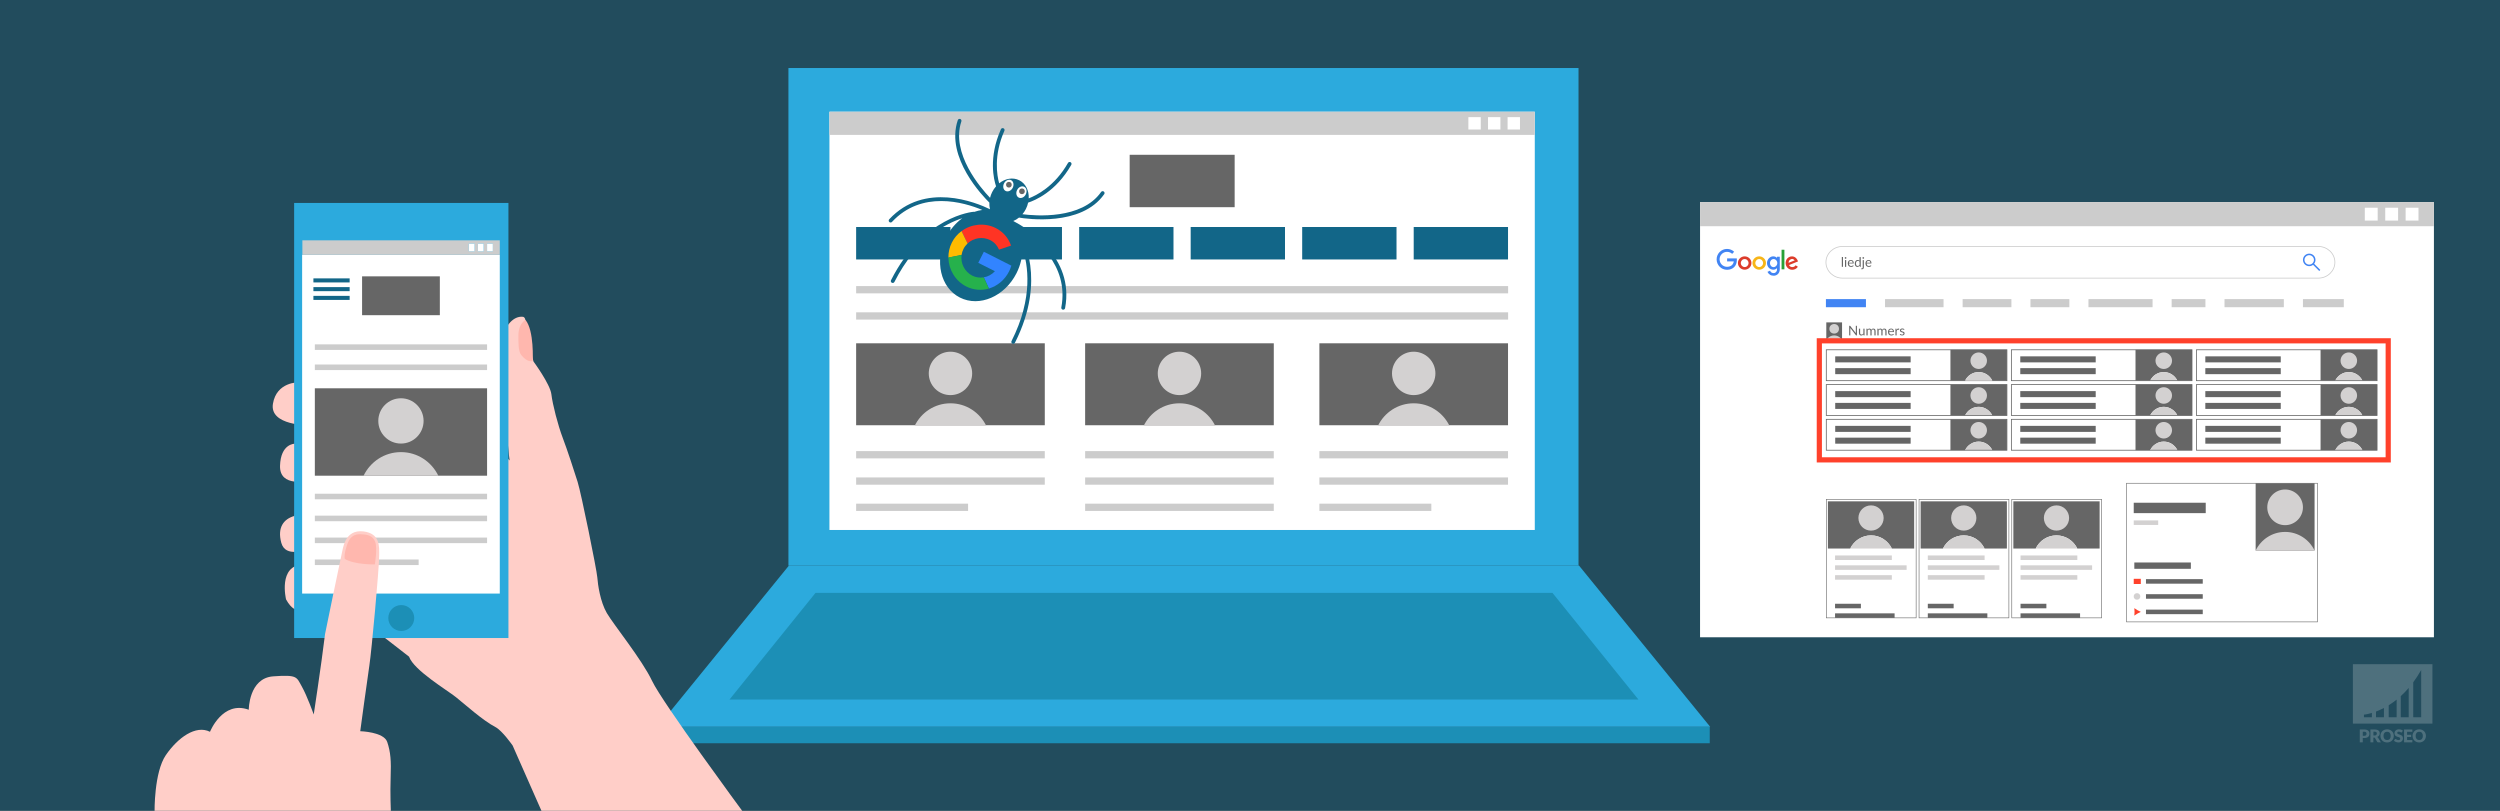 <?xml version="1.0" encoding="UTF-8"?> <!-- Generator: Adobe Illustrator 25.2.1, SVG Export Plug-In . SVG Version: 6.00 Build 0) --> <svg xmlns="http://www.w3.org/2000/svg" xmlns:xlink="http://www.w3.org/1999/xlink" version="1.1" x="0px" y="0px" viewBox="0 0 925 300" style="enable-background:new 0 0 925 300;" xml:space="preserve"><rect x="0" y="0" width="925" height="300" fill="#333333" stroke="none"/> <style type="text/css"> .st0{opacity:0.5;fill:#126688;} .st1{opacity:0.2;fill:#FFFFFF;} .st2{opacity:0.2;} .st3{fill:#FFFFFF;} .st4{fill:#2CAADD;} .st5{fill:#1C8FB6;} .st6{fill:#126688;} .st7{fill:#666666;} .st8{fill:#CCCCCC;} .st9{fill:#D3D1D1;} .st10{fill:#3284FF;} .st11{fill:#FF3424;} .st12{fill:#FFBB00;} .st13{fill:#26B14C;} .st14{fill:#FFCEC8;} .st15{fill:#FFB7AE;} .st16{fill:#4184F3;} .st17{fill-rule:evenodd;clip-rule:evenodd;fill:#4184F3;} .st18{fill-rule:evenodd;clip-rule:evenodd;fill:#DC3C2B;} .st19{fill-rule:evenodd;clip-rule:evenodd;fill:#F7B518;} .st20{fill-rule:evenodd;clip-rule:evenodd;fill:#28A136;} .st21{fill:none;stroke:#666666;stroke-width:0.291;stroke-miterlimit:10;} .st22{fill:none;stroke:#666666;stroke-width:0.219;stroke-miterlimit:10;} .st23{fill:#FF412B;} .st24{fill:none;stroke:#CCCCCC;stroke-width:0.297;stroke-miterlimit:10;} .st25{fill:none;} .st26{fill:none;stroke:#FF412B;stroke-width:1.919;stroke-miterlimit:10;} </style> <g id="bg"> <rect class="st0" width="925" height="300"></rect> </g> <g id="watermerk"> <g> <path class="st1" d="M870.57,245.75v21.98H900v-21.98H870.57z M877.6,265.39h-2.94v-0.97c0,0,1.13-0.09,2.94-0.64V265.39z M882.06,265.39h-2.94v-2.12c0.89-0.34,1.88-0.77,2.94-1.33V265.39z M886.76,265.39h-2.94v-4.45c0.95-0.59,1.94-1.28,2.94-2.08 V265.39z M891.22,265.39h-2.94v-7.83c0.98-0.89,1.97-1.89,2.94-3.03V265.39z M895.84,265.39h-2.94v-12.95 c1.01-1.36,2-2.87,2.94-4.55V265.39z"></path> <g class="st2"> <path class="st3" d="M874.8,269.91c0.34,0,0.62,0.04,0.86,0.12c0.24,0.08,0.44,0.19,0.59,0.33c0.16,0.14,0.27,0.3,0.34,0.49 s0.11,0.39,0.11,0.61c0,0.24-0.04,0.46-0.11,0.65c-0.08,0.2-0.19,0.37-0.35,0.51c-0.16,0.14-0.36,0.25-0.6,0.33 c-0.24,0.08-0.53,0.12-0.85,0.12h-0.57v1.59h-1.1v-4.76H874.8z M874.8,272.24c0.29,0,0.49-0.07,0.62-0.21 c0.13-0.14,0.19-0.33,0.19-0.57c0-0.11-0.02-0.21-0.05-0.3c-0.03-0.09-0.08-0.17-0.15-0.23c-0.07-0.06-0.15-0.11-0.25-0.15 c-0.1-0.03-0.22-0.05-0.36-0.05h-0.57v1.51H874.8z"></path> <path class="st3" d="M880.94,274.67h-1c-0.19,0-0.32-0.07-0.4-0.21l-0.79-1.38c-0.04-0.06-0.08-0.1-0.12-0.13 c-0.05-0.03-0.11-0.04-0.2-0.04h-0.28v1.76h-1.1v-4.76h1.55c0.34,0,0.64,0.04,0.88,0.11c0.24,0.07,0.44,0.17,0.59,0.3 c0.15,0.13,0.27,0.28,0.33,0.45c0.07,0.17,0.1,0.36,0.1,0.56c0,0.15-0.02,0.3-0.06,0.44c-0.04,0.14-0.1,0.26-0.18,0.38 c-0.08,0.12-0.18,0.22-0.3,0.31c-0.12,0.09-0.26,0.17-0.41,0.23c0.07,0.04,0.14,0.08,0.2,0.14c0.06,0.06,0.12,0.12,0.17,0.2 L880.94,274.67z M878.59,272.14c0.15,0,0.28-0.02,0.38-0.06c0.11-0.04,0.19-0.09,0.26-0.16s0.12-0.15,0.15-0.24 c0.03-0.09,0.05-0.19,0.05-0.29c0-0.21-0.07-0.37-0.2-0.49c-0.14-0.12-0.35-0.18-0.63-0.18h-0.44v1.41H878.59z"></path> <path class="st3" d="M885.7,272.28c0,0.34-0.06,0.66-0.18,0.96c-0.12,0.3-0.29,0.55-0.5,0.77c-0.22,0.22-0.48,0.39-0.78,0.51 c-0.3,0.12-0.64,0.19-1.01,0.19c-0.37,0-0.71-0.06-1.01-0.19c-0.3-0.12-0.57-0.3-0.78-0.51c-0.22-0.22-0.38-0.48-0.5-0.77 c-0.12-0.3-0.18-0.62-0.18-0.96s0.06-0.66,0.18-0.96c0.12-0.3,0.29-0.55,0.5-0.77c0.22-0.22,0.48-0.39,0.78-0.51 c0.3-0.12,0.64-0.19,1.01-0.19c0.37,0,0.71,0.06,1.01,0.19c0.3,0.13,0.56,0.3,0.78,0.51c0.22,0.22,0.38,0.47,0.5,0.77 C885.64,271.62,885.7,271.94,885.7,272.28z M884.57,272.28c0-0.24-0.03-0.45-0.09-0.64c-0.06-0.19-0.15-0.35-0.26-0.48 c-0.11-0.13-0.25-0.23-0.42-0.3c-0.17-0.07-0.35-0.1-0.57-0.1c-0.21,0-0.4,0.03-0.57,0.1c-0.17,0.07-0.31,0.17-0.42,0.3 c-0.11,0.13-0.2,0.29-0.26,0.48c-0.06,0.19-0.09,0.4-0.09,0.64c0,0.24,0.03,0.45,0.09,0.64c0.06,0.19,0.15,0.35,0.26,0.48 c0.11,0.13,0.25,0.23,0.42,0.3c0.17,0.07,0.36,0.1,0.57,0.1c0.21,0,0.4-0.03,0.57-0.1c0.17-0.07,0.31-0.17,0.42-0.3 c0.11-0.13,0.2-0.29,0.26-0.48C884.53,272.74,884.57,272.52,884.57,272.28z"></path> <path class="st3" d="M888.75,270.87c-0.03,0.05-0.07,0.09-0.1,0.12c-0.04,0.03-0.08,0.04-0.14,0.04c-0.05,0-0.1-0.02-0.16-0.05 c-0.06-0.03-0.12-0.07-0.2-0.11c-0.07-0.04-0.16-0.07-0.25-0.11c-0.09-0.03-0.2-0.05-0.32-0.05c-0.21,0-0.36,0.04-0.46,0.13 s-0.15,0.21-0.15,0.36c0,0.1,0.03,0.18,0.09,0.24c0.06,0.06,0.14,0.12,0.24,0.16c0.1,0.05,0.21,0.09,0.34,0.13 c0.13,0.04,0.26,0.08,0.39,0.13c0.13,0.05,0.26,0.1,0.39,0.16c0.13,0.06,0.24,0.14,0.34,0.24c0.1,0.1,0.18,0.22,0.24,0.36 c0.06,0.14,0.09,0.31,0.09,0.51c0,0.22-0.04,0.43-0.11,0.62c-0.08,0.19-0.19,0.36-0.33,0.5c-0.14,0.14-0.32,0.25-0.54,0.34 c-0.21,0.08-0.45,0.12-0.72,0.12c-0.15,0-0.3-0.02-0.45-0.05c-0.15-0.03-0.3-0.07-0.45-0.13c-0.14-0.06-0.28-0.12-0.4-0.2 c-0.13-0.08-0.24-0.16-0.33-0.25l0.33-0.52c0.03-0.04,0.06-0.07,0.1-0.09c0.04-0.03,0.09-0.04,0.14-0.04 c0.07,0,0.13,0.02,0.2,0.06c0.07,0.04,0.14,0.09,0.23,0.14c0.08,0.05,0.18,0.1,0.29,0.14c0.11,0.04,0.24,0.06,0.39,0.06 c0.2,0,0.36-0.04,0.47-0.13c0.11-0.09,0.17-0.23,0.17-0.42c0-0.11-0.03-0.2-0.09-0.27c-0.06-0.07-0.14-0.13-0.24-0.17 c-0.1-0.05-0.21-0.09-0.34-0.12c-0.13-0.03-0.26-0.07-0.39-0.12c-0.13-0.04-0.26-0.09-0.39-0.16c-0.13-0.06-0.24-0.14-0.34-0.24 c-0.1-0.1-0.18-0.23-0.24-0.38c-0.06-0.15-0.09-0.34-0.09-0.56c0-0.18,0.04-0.35,0.11-0.52c0.07-0.17,0.18-0.32,0.32-0.45 c0.14-0.13,0.31-0.24,0.51-0.32c0.2-0.08,0.43-0.12,0.7-0.12c0.15,0,0.29,0.01,0.43,0.03c0.14,0.02,0.27,0.06,0.39,0.1 c0.12,0.04,0.24,0.1,0.35,0.16c0.11,0.06,0.2,0.13,0.29,0.21L888.75,270.87z"></path> <path class="st3" d="M890.62,270.76v1.11h1.5v0.82h-1.5v1.13h1.95v0.85h-3.06v-4.76h3.06v0.85H890.62z"></path> <path class="st3" d="M897.59,272.28c0,0.34-0.06,0.66-0.18,0.96c-0.12,0.3-0.29,0.55-0.5,0.77c-0.22,0.22-0.48,0.39-0.78,0.51 c-0.3,0.12-0.64,0.19-1.01,0.19c-0.37,0-0.71-0.06-1.01-0.19c-0.3-0.12-0.57-0.3-0.78-0.51c-0.22-0.22-0.38-0.48-0.5-0.77 c-0.12-0.3-0.18-0.62-0.18-0.96s0.06-0.66,0.18-0.96c0.12-0.3,0.29-0.55,0.5-0.77c0.22-0.22,0.48-0.39,0.78-0.51 c0.3-0.12,0.64-0.19,1.01-0.19c0.37,0,0.71,0.06,1.01,0.19c0.3,0.13,0.56,0.3,0.78,0.51c0.22,0.22,0.38,0.47,0.5,0.77 C897.53,271.62,897.59,271.94,897.59,272.28z M896.46,272.28c0-0.24-0.03-0.45-0.09-0.64c-0.06-0.19-0.15-0.35-0.26-0.48 c-0.11-0.13-0.25-0.23-0.42-0.3c-0.17-0.07-0.35-0.1-0.57-0.1c-0.21,0-0.4,0.03-0.57,0.1c-0.17,0.07-0.31,0.17-0.42,0.3 c-0.11,0.13-0.2,0.29-0.26,0.48c-0.06,0.19-0.09,0.4-0.09,0.64c0,0.24,0.03,0.45,0.09,0.64c0.06,0.19,0.15,0.35,0.26,0.48 c0.11,0.13,0.25,0.23,0.42,0.3c0.17,0.07,0.36,0.1,0.57,0.1c0.21,0,0.4-0.03,0.57-0.1c0.17-0.07,0.31-0.17,0.42-0.3 c0.11-0.13,0.2-0.29,0.26-0.48C896.43,272.74,896.46,272.52,896.46,272.28z"></path> </g> </g> </g> <g id="afbeelding"> <g> <rect x="291.72" y="25.17" class="st4" width="292.33" height="184.11"></rect> <rect x="306.89" y="41.34" class="st3" width="260.98" height="154.75"></rect> <polygon class="st4" points="291.91,209.25 243.36,268.92 632.77,268.92 584.22,209.25 "></polygon> <polygon class="st5" points="301.73,219.37 269.91,258.83 606.22,258.83 574.42,219.37 "></polygon> <rect x="243.17" y="268.92" class="st5" width="389.44" height="6.08"></rect> <g> <rect x="316.77" y="83.99" class="st6" width="34.9" height="12.01"></rect> <rect x="358.03" y="83.99" class="st6" width="34.9" height="12.01"></rect> <rect x="399.29" y="83.99" class="st6" width="34.9" height="12.01"></rect> <rect x="440.55" y="83.99" class="st6" width="34.9" height="12.01"></rect> <rect x="481.81" y="83.99" class="st6" width="34.9" height="12.01"></rect> <rect x="523.07" y="83.99" class="st6" width="34.9" height="12.01"></rect> </g> <rect x="417.98" y="57.27" class="st7" width="38.84" height="19.39"></rect> <rect x="401.5" y="127.02" class="st7" width="69.8" height="30.32"></rect> <rect x="401.5" y="166.91" class="st8" width="69.8" height="2.69"></rect> <rect x="401.5" y="176.65" class="st8" width="69.8" height="2.69"></rect> <rect x="401.5" y="186.36" class="st8" width="69.8" height="2.69"></rect> <rect x="316.77" y="127.02" class="st7" width="69.8" height="30.32"></rect> <rect x="316.77" y="166.91" class="st8" width="69.8" height="2.69"></rect> <rect x="316.77" y="176.65" class="st8" width="69.8" height="2.69"></rect> <rect x="316.77" y="186.36" class="st8" width="41.42" height="2.69"></rect> <rect x="316.77" y="105.85" class="st8" width="241.23" height="2.69"></rect> <rect x="316.77" y="115.56" class="st8" width="241.23" height="2.69"></rect> <rect x="488.17" y="127.02" class="st7" width="69.8" height="30.32"></rect> <rect x="488.17" y="166.91" class="st8" width="69.8" height="2.69"></rect> <rect x="488.17" y="176.65" class="st8" width="69.8" height="2.69"></rect> <rect x="488.17" y="186.36" class="st8" width="41.42" height="2.69"></rect> <rect x="306.89" y="41.34" class="st8" width="260.98" height="8.57"></rect> <rect x="543.3" y="43.34" class="st3" width="4.58" height="4.58"></rect> <rect x="550.57" y="43.34" class="st3" width="4.58" height="4.58"></rect> <g> <path class="st9" d="M351.67,149.22c-5.86,0-10.87,3.43-13.26,8.37h26.52C362.54,152.66,357.53,149.22,351.67,149.22z"></path> <circle class="st9" cx="351.67" cy="138.16" r="8.03"></circle> </g> <g> <path class="st9" d="M436.4,149.22c-5.86,0-10.87,3.43-13.26,8.37h26.52C447.27,152.66,442.26,149.22,436.4,149.22z"></path> <circle class="st9" cx="436.4" cy="138.16" r="8.03"></circle> </g> <g> <path class="st9" d="M523.07,149.22c-5.86,0-10.87,3.43-13.26,8.37h26.52C533.94,152.66,528.93,149.22,523.07,149.22z"></path> <circle class="st9" cx="523.07" cy="138.16" r="8.03"></circle> </g> <g> <path class="st6" d="M394.08,114.02c3.56-18.95-14.15-29.64-19.17-32.25c0.74-0.3,1.46-0.72,2.12-1.26 c2.68,0.45,23.06,3.43,31.53-8.67c0.22-0.32,0.15-0.76-0.17-0.98c-0.32-0.23-0.76-0.15-0.98,0.17 c-7.18,10.27-24.31,8.86-29.11,8.23c0.48-0.57,0.92-1.21,1.27-1.92c0.39-0.77,0.67-1.57,0.84-2.37 c2.37-0.76,10.24-3.92,15.97-13.99c0.19-0.34,0.07-0.77-0.26-0.96c-0.34-0.19-0.77-0.07-0.96,0.26 c-4.98,8.76-11.79,12.08-14.53,13.11c0.13-2.87-1.13-5.5-3.5-6.69c-2.36-1.19-5.21-0.66-7.44,1.13 c-0.8-2.86-2.13-10.28,1.94-19.44c0.16-0.36,0-0.78-0.36-0.93c-0.36-0.16-0.77,0-0.93,0.36c-4.68,10.51-2.62,18.69-1.8,21.11 c-0.55,0.62-1.03,1.32-1.43,2.11c-0.36,0.7-0.61,1.43-0.79,2.15c-3.39-3.55-14.6-16.44-10.61-28.28 c0.12-0.37-0.07-0.77-0.44-0.89c-0.37-0.12-0.77,0.07-0.89,0.44c-4.69,13.9,9.58,28.44,11.68,30.49 c-0.04,0.86,0.04,1.69,0.24,2.47c-5.14-2.51-24.19-10.35-37.29,3.72c-0.27,0.28-0.25,0.73,0.04,1c0.05,0.05,0.1,0.08,0.16,0.11 c0.27,0.14,0.61,0.09,0.83-0.15c11.01-11.83,26.58-7.28,33.42-4.42c-1,0.13-1.99,0.37-2.97,0.71c-0.08-0.03-0.17-0.04-0.26-0.03 c-0.18,0.01-18.53,1.53-30.55,25.31c-0.18,0.35-0.04,0.77,0.31,0.95s0.77,0.04,0.95-0.31c8.12-16.07,19.13-21.65,25.1-23.57 c-2.41,1.76-4.51,4.19-6.02,7.16c-4.35,8.62-2.04,18.56,5.16,22.2c7.2,3.64,16.58-0.4,20.93-9.02c1.52-3.01,2.23-6.19,2.2-9.2 c2.02,5.9,4.14,18.13-4.04,34.31c-0.18,0.35-0.04,0.77,0.31,0.95s0.77,0.04,0.95-0.31c12.01-23.78,2.35-39.45,2.25-39.61 c-0.06-0.09-0.14-0.16-0.22-0.21c-0.31-0.99-0.7-1.93-1.19-2.82c6.35,3.78,19.31,13.62,16.32,29.56 c-0.06,0.32,0.1,0.62,0.37,0.76c0.06,0.03,0.12,0.05,0.19,0.06C393.63,114.65,394,114.4,394.08,114.02z"></path> <g> <ellipse transform="matrix(0.451 -0.893 0.893 0.451 143.396 370.754)" class="st3" cx="373.05" cy="68.82" rx="2.24" ry="1.8"></ellipse> <circle class="st7" cx="373.29" cy="68.35" r="1.05"></circle> </g> <g> <ellipse transform="matrix(0.451 -0.893 0.893 0.451 143.87 376.409)" class="st3" cx="377.88" cy="71.27" rx="2.24" ry="1.8"></ellipse> <circle class="st7" cx="378.12" cy="70.79" r="1.05"></circle> </g> <g> <path class="st10" d="M373.35,100.43c0.35-0.7,0.63-1.41,0.85-2.14l-0.84-0.42l-3.27-1.65l-6.07-3.07l-2.06,4.09l6.16,3.11 c-1.11,1.21-2.57,2-4.11,2.26l1.9,4.14C369,105.83,371.74,103.62,373.35,100.43z"></path> <path class="st11" d="M366.37,88.84c1.55,0.78,2.66,2.05,3.27,3.53l4.45-1.5c-0.93-2.72-2.86-5.07-5.64-6.48 c-4.15-2.09-9.07-1.53-12.66,1.11l2.22,4.58C360.21,88.01,363.58,87.43,366.37,88.84z"></path> <path class="st12" d="M350.91,95.31l4.88-1.01c0.11-0.75,0.34-1.49,0.7-2.2c0.39-0.78,0.91-1.45,1.51-2.02l-2.22-4.58 c-1.47,1.08-2.72,2.5-3.59,4.24C351.29,91.52,350.88,93.43,350.91,95.31z"></path> <path class="st13" d="M355.79,94.3l-4.88,1.01c0.07,4.39,2.52,8.62,6.62,10.69c2.72,1.37,5.68,1.55,8.37,0.76l-1.9-4.14 c-1.41,0.24-2.89,0.06-4.28-0.64C356.88,100.53,355.34,97.37,355.79,94.3z"></path> </g> </g> </g> <g> <path class="st14" d="M200.48,300.32l-10.81-24.49c0,0-3.84-5.52-6.4-6.84c-4.55-2.35-11.25-8.38-14.56-11.03 c-3.31-2.65-15.55-9.93-17.37-15l-21.32-16.56l-16.02-1.97c0,0-4.19,4.63-8.16-2.65c0,0-3.09-12.64,6.4-12.94l1.54-1.84 l-0.44-3.75c0,0-7.72,3.31-9.27-2.43c-1.54-5.74,0.95-8.82,4.89-9.93c0,0,1.73-9.27,5.48-11.03l-0.44-1.99 c0,0-10.63,2.61-10.39-5.53c0.24-8.15,5.35-8.15,5.35-8.15s5.48-1.32,6.14-4.19l-0.66-2.65c0,0-14.78,0.22-13.46-7.94 c1.32-8.16,9.49-7.94,9.49-7.94l3.75,0l70.15,24.71l4.19,4.19c0,0-1.76-12.57-0.66-18.09c0,0-5.22-7.79-5.22-14.63 c0-6.84,3.9-21.1,10.74-20.44c0,0,1.05-0.02,1.03,1.91c-0.04,3.56,2.94,14.63,2.94,14.63s6.18,8.38,6.62,12.13 c0.44,3.75,2.43,11.47,4.19,16.1c1.76,4.63,4.19,12.13,5.52,16.32c1.32,4.19,7.06,32.43,7.28,35.3c0.22,2.87,1.1,9.04,3.53,13.24 c2.43,4.19,13.02,17.21,16.77,25.15c3.75,7.94,33.53,48.31,33.53,48.31H200.48z"></path> <path class="st15" d="M194.45,118.39c0,0-2.65,1.18-2.64,5.74c0,2.36-0.09,5.83,1.03,7.21c2.5,3.09,4.27,2.21,4.27,2.21 S197.69,122.37,194.45,118.39z"></path> <rect x="108.83" y="75.09" class="st4" width="79.29" height="160.98"></rect> <rect x="111.79" y="94.28" class="st3" width="73.13" height="125.34"></rect> <circle class="st5" cx="148.47" cy="228.67" r="4.8"></circle> <path class="st8" d="M184.92,88.92h-73.04v5.37h73.04V88.92z M175.58,92.98h-2.13v-2.83h2.13V92.98z M178.98,92.98h-2.16v-2.83 h2.16V92.98z M182.35,92.98h-2.13v-2.83h2.13V92.98z"></path> <g> <rect x="115.96" y="103" class="st6" width="13.41" height="1.5"></rect> <rect x="115.96" y="106.23" class="st6" width="13.41" height="1.5"></rect> <rect x="115.96" y="109.47" class="st6" width="13.41" height="1.5"></rect> </g> <rect x="116.49" y="127.41" class="st8" width="63.73" height="2.06"></rect> <rect x="116.49" y="134.87" class="st8" width="63.73" height="2.06"></rect> <rect x="116.49" y="143.67" class="st7" width="63.73" height="32.34"></rect> <rect x="116.49" y="182.68" class="st8" width="63.73" height="2.06"></rect> <rect x="116.49" y="190.79" class="st8" width="63.73" height="2.06"></rect> <rect x="116.49" y="198.9" class="st8" width="63.73" height="2.06"></rect> <rect x="116.49" y="207.01" class="st8" width="38.41" height="2.06"></rect> <rect x="133.97" y="102.25" class="st7" width="28.77" height="14.37"></rect> <rect x="173.46" y="90.16" class="st3" width="2.13" height="2.83"></rect> <rect x="176.82" y="90.16" class="st3" width="2.13" height="2.83"></rect> <rect x="180.22" y="90.16" class="st3" width="2.13" height="2.83"></rect> <g> <path class="st14" d="M57.19,300.32c0,0-0.22-14.56,4.19-20.96s11.03-11.25,16.32-8.6c0,0,4.63-11.69,14.34-8.16 c0,0,0-11.69,9.04-12.35s8.6,0.22,10.59,3.75c1.99,3.53,4.41,10.37,4.41,10.37c-0.29,1.85,2.79-18.16,4.19-29.78 c0,0,5.74-28.02,6.18-29.78s1.04-9.04,8.05-8.18c6.15,0.76,5.84,5.58,5.8,8.95c-0.07,5.44-2.83,35.41-3.63,40.63 c-0.71,4.64-3.38,24.34-3.38,24.34s8.71,0.22,9.98,3.97s1.49,7.06,1.27,13.02c-0.22,5.96,0.08,12.79,0.08,12.79H57.19z"></path> <path class="st15" d="M138.69,208.84c0,0-7.55,0.15-11.13-2.06c-0.31-1.62,0.55-4.49,1.18-6.03c0.94-2.32,2.65-3.13,4.52-3.09 c2.27,0.05,4.69,0.33,5.57,2.83S138.69,208.84,138.69,208.84z"></path> </g> <g> <path class="st9" d="M148.35,167.28c-6.11,0-11.34,3.58-13.83,8.74h27.66C159.69,170.86,154.46,167.28,148.35,167.28z"></path> <circle class="st9" cx="148.35" cy="155.74" r="8.38"></circle> </g> </g> <g> <rect x="629.02" y="74.78" class="st3" width="271.53" height="161.01"></rect> <rect x="629.02" y="74.78" class="st8" width="271.53" height="8.92"></rect> <rect x="874.98" y="76.86" class="st3" width="4.76" height="4.76"></rect> <rect x="882.54" y="76.86" class="st3" width="4.76" height="4.76"></rect> <rect x="890.08" y="76.86" class="st3" width="4.76" height="4.76"></rect> <rect x="675.59" y="110.67" class="st16" width="14.81" height="3"></rect> <rect x="697.46" y="110.67" class="st8" width="21.65" height="3"></rect> <rect x="726.17" y="110.67" class="st8" width="18.05" height="3"></rect> <rect x="751.27" y="110.67" class="st8" width="14.39" height="3"></rect> <rect x="772.73" y="110.67" class="st8" width="23.72" height="3"></rect> <rect x="803.51" y="110.67" class="st8" width="12.5" height="3"></rect> <rect x="823.07" y="110.67" class="st8" width="21.95" height="3"></rect> <rect x="852.09" y="110.67" class="st8" width="15.12" height="3"></rect> <g> <path class="st17" d="M640.9,93.93c-0.25-0.24-0.55-0.43-0.88-0.56c-0.31-0.12-0.66-0.19-1.02-0.19c-0.76,0-1.45,0.31-1.95,0.81 c-0.5,0.5-0.8,1.19-0.8,1.96c0,0.77,0.31,1.46,0.8,1.96c0.5,0.5,1.18,0.81,1.95,0.81c0.14,0-0.08,0,0.04,0 c0.75-0.01,1.38-0.24,1.81-0.66c0.34-0.33,0.56-0.78,0.65-1.35h-2.47v-1.1h3.05h0.54l0.01,0.55c0,0.03,0,0.04,0,0.05h0 c0,1.12-0.37,2.01-1.01,2.64c-0.64,0.62-1.53,0.96-2.57,0.97c-0.03,0-0.04,0-0.05,0v0c0.02,0,0.07,0,0,0 c-1.07,0-2.03-0.43-2.72-1.13c-0.7-0.7-1.13-1.67-1.13-2.73c0-1.07,0.43-2.03,1.13-2.73c0.7-0.7,1.66-1.13,2.72-1.13 c0.5,0,0.98,0.1,1.42,0.27c0.46,0.18,0.87,0.45,1.22,0.78L640.9,93.93L640.9,93.93z M639.01,99.82 C639,99.82,639,99.82,639.01,99.82L639.01,99.82L639.01,99.82z M642.63,96.2C642.63,96.21,642.63,96.21,642.63,96.2L642.63,96.2 L642.63,96.2z M642.63,96.2C642.63,96.19,642.63,96.14,642.63,96.2L642.63,96.2z"></path> <path class="st18" d="M645.53,94.85c0.69,0,1.31,0.28,1.77,0.73c0.45,0.45,0.73,1.06,0.73,1.74c0,0.68-0.28,1.3-0.73,1.74 c-0.45,0.45-1.08,0.73-1.77,0.73s-1.31-0.28-1.77-0.73c-0.45-0.45-0.73-1.07-0.73-1.74c0-0.68,0.28-1.3,0.73-1.74 C644.22,95.13,644.84,94.85,645.53,94.85L645.53,94.85z M646.54,96.28c-0.26-0.27-0.62-0.43-1.01-0.43s-0.75,0.16-1.01,0.43 c-0.26,0.27-0.42,0.64-0.42,1.05c0,0.41,0.16,0.78,0.42,1.05c0.26,0.27,0.62,0.43,1.01,0.43s0.75-0.16,1.01-0.43 c0.26-0.27,0.42-0.64,0.42-1.05C646.96,96.91,646.8,96.54,646.54,96.28z"></path> <path class="st19" d="M650.91,94.85c0.69,0,1.31,0.28,1.77,0.73c0.45,0.45,0.73,1.06,0.73,1.74c0,0.68-0.28,1.3-0.73,1.74 c-0.45,0.45-1.08,0.73-1.77,0.73s-1.31-0.28-1.77-0.73c-0.45-0.45-0.73-1.07-0.73-1.74c0-0.68,0.28-1.3,0.73-1.74 C649.59,95.13,650.22,94.85,650.91,94.85L650.91,94.85z M651.92,96.28c-0.26-0.27-0.62-0.43-1.01-0.43 c-0.4,0-0.75,0.16-1.01,0.43c-0.26,0.27-0.42,0.64-0.42,1.05c0,0.41,0.16,0.78,0.42,1.05c0.26,0.27,0.62,0.43,1.01,0.43 c0.4,0,0.75-0.16,1.01-0.43c0.26-0.27,0.42-0.64,0.42-1.05C652.34,96.91,652.18,96.54,651.92,96.28z"></path> <path class="st17" d="M656.05,94.85c0.67,0,1.08,0.21,1.45,0.57v-0.43h1.02v4.71c0,0.66-0.31,1.37-0.73,1.74 c-0.4,0.36-0.94,0.58-1.48,0.58c-0.49,0-0.98-0.09-1.41-0.36c-0.38-0.23-0.71-0.59-0.93-1.08l0.94-0.42 c0.27,0.59,0.66,0.89,1.4,0.89c0.52,0,1.18-0.49,1.18-1.29v-0.54c-0.37,0.36-0.79,0.57-1.34,0.57c-0.62,0-1.29-0.28-1.7-0.73 c-0.41-0.45-0.66-1.07-0.66-1.74C653.79,95.95,654.92,94.85,656.05,94.85L656.05,94.85z M657.2,96.28 c-0.25-0.27-0.59-0.43-0.96-0.43s-0.72,0.16-0.96,0.43c-0.25,0.27-0.4,0.64-0.4,1.05c0,0.83,0.56,1.51,1.36,1.51 c0.38,0,0.72-0.19,0.96-0.46c0.25-0.27,0.4-0.64,0.4-1.05C657.6,96.91,657.45,96.54,657.2,96.28z"></path> <rect x="659.18" y="92.4" class="st20" width="1.05" height="7.25"></rect> <path class="st18" d="M661.78,97.24l2.25-0.9c-0.4-0.51-0.97-0.76-1.73-0.24C662,96.34,661.75,96.76,661.78,97.24L661.78,97.24z M661.95,98.07c0.42,0.99,1.88,1,2.43,0.08l0.84,0.56c-0.51,0.75-1.26,1.1-2.07,1.11c-0.72,0-1.3-0.27-1.74-0.71 c-1.06-1.07-0.83-2.72-0.1-3.5c0.6-0.64,1.53-0.96,2.48-0.61c0.62,0.23,1.12,0.77,1.49,1.72 C664.17,97.17,663.06,97.63,661.95,98.07z"></path> </g> <g> <rect x="679.03" y="131.85" class="st7" width="27.91" height="2.23"></rect> <rect x="679.03" y="136.21" class="st7" width="27.91" height="2.23"></rect> </g> <rect x="675.73" y="129.42" class="st21" width="66.83" height="11.43"></rect> <g> <g> <path class="st7" d="M742.56,129.42h-20.9v11.43h5.41c0.91-1.88,2.82-3.19,5.04-3.19c2.23,0,4.13,1.31,5.04,3.19h5.41V129.42z"></path> <path class="st9" d="M732.12,137.67c-2.23,0-4.13,1.31-5.04,3.19h10.09C736.25,138.98,734.34,137.67,732.12,137.67z"></path> </g> <circle class="st9" cx="732.12" cy="133.46" r="3.06"></circle> </g> <g> <path class="st7" d="M742.56,142.29h-20.9v11.43h5.41c0.91-1.88,2.82-3.19,5.04-3.19c2.23,0,4.13,1.31,5.04,3.19h5.41V142.29z"></path> <path class="st9" d="M732.12,150.53c-2.23,0-4.13,1.31-5.04,3.19h10.09C736.25,151.84,734.34,150.53,732.12,150.53z"></path> </g> <g> <rect x="679.03" y="144.71" class="st7" width="27.91" height="2.23"></rect> <rect x="679.03" y="149.07" class="st7" width="27.91" height="2.23"></rect> </g> <rect x="675.73" y="142.29" class="st21" width="66.83" height="11.43"></rect> <circle class="st9" cx="732.12" cy="146.33" r="3.06"></circle> <g> <g> <path class="st7" d="M742.56,155.15h-20.9v11.43h5.41c0.91-1.88,2.82-3.19,5.04-3.19c2.23,0,4.13,1.31,5.04,3.19h5.41V155.15z"></path> <path class="st9" d="M732.12,163.4c-2.23,0-4.13,1.31-5.04,3.19h10.09C736.25,164.7,734.34,163.4,732.12,163.4z"></path> </g> <g> <rect x="679.03" y="157.57" class="st7" width="27.91" height="2.23"></rect> <rect x="679.03" y="161.93" class="st7" width="27.91" height="2.23"></rect> </g> <rect x="675.73" y="155.15" class="st21" width="66.83" height="11.43"></rect> <circle class="st9" cx="732.12" cy="159.19" r="3.06"></circle> </g> <g> <path class="st7" d="M811.04,129.42h-20.9v11.43h5.41c0.91-1.88,2.82-3.19,5.04-3.19c2.23,0,4.13,1.31,5.04,3.19h5.41V129.42z"></path> <path class="st9" d="M800.59,137.67c-2.23,0-4.13,1.31-5.04,3.19h10.09C804.72,138.98,802.82,137.67,800.59,137.67z"></path> </g> <g> <rect x="747.5" y="131.85" class="st7" width="27.91" height="2.23"></rect> <rect x="747.5" y="136.21" class="st7" width="27.91" height="2.23"></rect> </g> <rect x="744.21" y="129.42" class="st21" width="66.83" height="11.43"></rect> <circle class="st9" cx="800.59" cy="133.46" r="3.06"></circle> <g> <g> <path class="st7" d="M811.04,142.29h-20.9v11.43h5.41c0.91-1.88,2.82-3.19,5.04-3.19c2.23,0,4.13,1.31,5.04,3.19h5.41V142.29z"></path> <path class="st9" d="M800.59,150.53c-2.23,0-4.13,1.31-5.04,3.19h10.09C804.72,151.84,802.82,150.53,800.59,150.53z"></path> </g> <g> <rect x="747.5" y="144.71" class="st7" width="27.91" height="2.23"></rect> <rect x="747.5" y="149.07" class="st7" width="27.91" height="2.23"></rect> </g> <rect x="744.21" y="142.29" class="st21" width="66.83" height="11.43"></rect> <circle class="st9" cx="800.59" cy="146.33" r="3.06"></circle> </g> <g> <g> <path class="st7" d="M811.04,155.15h-20.9v11.43h5.41c0.91-1.88,2.82-3.19,5.04-3.19c2.23,0,4.13,1.31,5.04,3.19h5.41V155.15z"></path> <path class="st9" d="M800.59,163.4c-2.23,0-4.13,1.31-5.04,3.19h10.09C804.72,164.7,802.82,163.4,800.59,163.4z"></path> </g> <g> <rect x="747.5" y="157.57" class="st7" width="27.91" height="2.23"></rect> <rect x="747.5" y="161.93" class="st7" width="27.91" height="2.23"></rect> </g> <rect x="744.21" y="155.15" class="st21" width="66.83" height="11.43"></rect> <circle class="st9" cx="800.59" cy="159.19" r="3.06"></circle> </g> <g> <path class="st7" d="M879.51,129.42h-20.9v11.43h5.41c0.91-1.88,2.82-3.19,5.04-3.19s4.13,1.31,5.04,3.19h5.41V129.42z"></path> <path class="st9" d="M869.06,137.67c-2.23,0-4.13,1.31-5.04,3.19h10.09C873.2,138.98,871.29,137.67,869.06,137.67z"></path> </g> <g> <rect x="815.97" y="131.85" class="st7" width="27.91" height="2.23"></rect> <rect x="815.97" y="136.21" class="st7" width="27.91" height="2.23"></rect> </g> <rect x="812.68" y="129.42" class="st21" width="66.83" height="11.43"></rect> <circle class="st9" cx="869.06" cy="133.46" r="3.06"></circle> <g> <g> <path class="st7" d="M879.51,142.29h-20.9v11.43h5.41c0.91-1.88,2.82-3.19,5.04-3.19s4.13,1.31,5.04,3.19h5.41V142.29z"></path> <path class="st9" d="M869.06,150.53c-2.23,0-4.13,1.31-5.04,3.19h10.09C873.2,151.84,871.29,150.53,869.06,150.53z"></path> </g> <g> <rect x="815.97" y="144.71" class="st7" width="27.91" height="2.23"></rect> <rect x="815.97" y="149.07" class="st7" width="27.91" height="2.23"></rect> </g> <rect x="812.68" y="142.29" class="st21" width="66.83" height="11.43"></rect> <circle class="st9" cx="869.06" cy="146.33" r="3.06"></circle> </g> <g> <path class="st7" d="M879.51,155.15h-20.9v11.43h5.41c0.91-1.88,2.82-3.19,5.04-3.19s4.13,1.31,5.04,3.19h5.41V155.15z"></path> <path class="st9" d="M869.06,163.4c-2.23,0-4.13,1.31-5.04,3.19h10.09C873.2,164.7,871.29,163.4,869.06,163.4z"></path> </g> <g> <rect x="815.97" y="157.57" class="st7" width="27.91" height="2.23"></rect> <rect x="815.97" y="161.93" class="st7" width="27.91" height="2.23"></rect> </g> <rect x="812.68" y="155.15" class="st21" width="66.83" height="11.43"></rect> <circle class="st9" cx="869.06" cy="159.19" r="3.06"></circle> <g> <g> <path class="st7" d="M708.24,185.49h-31.92v17.47h8.26c1.39-2.87,4.3-4.87,7.7-4.87c3.4,0,6.32,2,7.7,4.87h8.26V185.49z"></path> <path class="st9" d="M692.28,198.09c-3.4,0-6.32,2-7.7,4.87h15.41C698.59,200.09,695.68,198.09,692.28,198.09z"></path> </g> <circle class="st9" cx="692.28" cy="191.66" r="4.67"></circle> </g> <rect x="678.97" y="205.52" class="st9" width="21.01" height="1.68"></rect> <rect x="678.97" y="209.17" class="st9" width="26.48" height="1.68"></rect> <rect x="678.97" y="212.81" class="st9" width="21.01" height="1.68"></rect> <rect x="678.97" y="223.39" class="st7" width="9.56" height="1.68"></rect> <rect x="678.97" y="226.94" class="st7" width="22.03" height="1.68"></rect> <rect x="675.73" y="184.77" class="st22" width="33.24" height="43.84"></rect> <g> <g> <path class="st7" d="M742.55,185.49h-31.92v17.47h8.26c1.39-2.87,4.3-4.87,7.7-4.87c3.4,0,6.32,2,7.7,4.87h8.26V185.49z"></path> <path class="st9" d="M726.59,198.09c-3.4,0-6.32,2-7.7,4.87h15.41C732.9,200.09,729.99,198.09,726.59,198.09z"></path> </g> <circle class="st9" cx="726.59" cy="191.66" r="4.67"></circle> </g> <g> <rect x="834.59" y="178.8" class="st7" width="21.8" height="24.89"></rect> <path class="st9" d="M845.49,196.81c-4.81,0-8.93,2.82-10.9,6.88h21.8C854.42,199.63,850.3,196.81,845.49,196.81z"></path> <circle class="st9" cx="845.49" cy="187.71" r="6.6"></circle> </g> <g> <rect x="675.73" y="119.28" class="st7" width="5.83" height="6.66"></rect> <path class="st9" d="M678.65,124.1c-1.29,0-2.39,0.76-2.92,1.84h5.83C681.04,124.85,679.94,124.1,678.65,124.1z"></path> <circle class="st9" cx="678.65" cy="121.66" r="1.77"></circle> </g> <rect x="713.29" y="205.52" class="st9" width="21.01" height="1.68"></rect> <rect x="713.29" y="209.17" class="st9" width="26.48" height="1.68"></rect> <rect x="713.29" y="212.81" class="st9" width="21.01" height="1.68"></rect> <rect x="713.29" y="223.39" class="st7" width="9.56" height="1.68"></rect> <rect x="713.29" y="226.94" class="st7" width="22.03" height="1.68"></rect> <rect x="710.05" y="184.77" class="st22" width="33.24" height="43.84"></rect> <g> <g> <path class="st7" d="M776.86,185.49h-31.92v17.47h8.26c1.39-2.87,4.3-4.87,7.7-4.87c3.4,0,6.32,2,7.7,4.87h8.26V185.49z"></path> <path class="st9" d="M760.9,198.09c-3.4,0-6.32,2-7.7,4.87h15.41C767.22,200.09,764.31,198.09,760.9,198.09z"></path> </g> <circle class="st9" cx="760.9" cy="191.66" r="4.67"></circle> </g> <rect x="747.6" y="205.52" class="st9" width="21.01" height="1.68"></rect> <rect x="794.01" y="214.28" class="st7" width="21.01" height="1.68"></rect> <rect x="794.01" y="219.85" class="st7" width="21.01" height="1.68"></rect> <rect x="794.01" y="225.56" class="st7" width="21.01" height="1.68"></rect> <rect x="789.48" y="192.55" class="st9" width="9.05" height="1.68"></rect> <rect x="789.7" y="208.12" class="st7" width="20.92" height="2.34"></rect> <rect x="747.6" y="209.17" class="st9" width="26.48" height="1.68"></rect> <rect x="747.6" y="212.81" class="st9" width="21.01" height="1.68"></rect> <rect x="747.6" y="223.39" class="st7" width="9.56" height="1.68"></rect> <rect x="747.6" y="226.94" class="st7" width="22.03" height="1.68"></rect> <rect x="789.48" y="186.01" class="st7" width="26.64" height="3.85"></rect> <rect x="744.36" y="184.77" class="st22" width="33.24" height="43.84"></rect> <rect x="786.81" y="178.8" class="st22" width="70.65" height="51.3"></rect> <rect x="789.48" y="214.16" class="st23" width="2.62" height="1.92"></rect> <circle class="st9" cx="790.69" cy="220.68" r="1.21"></circle> <polygon class="st23" points="792.1,226.39 790.86,227.02 789.7,227.77 789.78,226.39 789.7,225.01 790.86,225.77 "></polygon> <path class="st24" d="M681.75,91.19h176.01c3.4,0,6.15,2.63,6.15,5.86v0c0,3.24-2.76,5.86-6.15,5.86H681.75 c-3.4,0-6.15-2.63-6.15-5.86v0C675.59,93.82,678.35,91.19,681.75,91.19z"></path> <path class="st25" d="M858.58,95.93c0.72,0.72,0.71,1.88-0.01,2.6c-0.72,0.72-1.88,0.71-2.6-0.01c-0.71-0.72-0.71-1.87,0-2.59 C856.69,95.21,857.86,95.2,858.58,95.93C858.58,95.92,858.58,95.92,858.58,95.93z"></path> <line class="st25" x1="858.08" y1="98.08" x2="860.91" y2="100.91"></line> <path class="st16" d="M858.52,99.87l-2.29-2.29c0.31-0.39,0.5-0.88,0.5-1.42c0-1.28-1.04-2.32-2.32-2.32 c-1.28,0-2.32,1.04-2.32,2.32c0,1.28,1.04,2.32,2.32,2.32c0.54,0,1.03-0.19,1.42-0.5l2.29,2.29L858.52,99.87z M854.41,97.91 c-0.97,0-1.75-0.79-1.75-1.75s0.79-1.75,1.75-1.75s1.75,0.79,1.75,1.75S855.37,97.91,854.41,97.91z"></path> <g> <path class="st7" d="M681.91,95.09v3.63h-0.44v-3.63H681.91z"></path> <path class="st7" d="M683.18,95.44c0,0.04-0.01,0.08-0.03,0.12c-0.02,0.04-0.04,0.07-0.07,0.1s-0.06,0.05-0.1,0.07 c-0.04,0.02-0.08,0.02-0.12,0.02c-0.04,0-0.08-0.01-0.12-0.02s-0.07-0.04-0.1-0.07s-0.05-0.06-0.07-0.1s-0.02-0.08-0.02-0.12 c0-0.04,0.01-0.08,0.02-0.12c0.02-0.04,0.04-0.07,0.07-0.1c0.03-0.03,0.06-0.05,0.1-0.07c0.04-0.02,0.08-0.02,0.12-0.02 c0.04,0,0.08,0.01,0.12,0.02c0.04,0.02,0.07,0.04,0.1,0.07c0.03,0.03,0.05,0.06,0.07,0.1C683.17,95.36,683.18,95.4,683.18,95.44z M683.09,96.23v2.5h-0.44v-2.5H683.09z"></path> <path class="st7" d="M685.84,98.38c-0.05,0.07-0.12,0.12-0.19,0.17c-0.08,0.05-0.16,0.09-0.24,0.12 c-0.09,0.03-0.18,0.05-0.27,0.07c-0.09,0.02-0.18,0.02-0.27,0.02c-0.17,0-0.33-0.03-0.48-0.09c-0.15-0.06-0.27-0.14-0.38-0.26 c-0.11-0.11-0.19-0.25-0.25-0.42c-0.06-0.17-0.09-0.36-0.09-0.57c0-0.17,0.03-0.34,0.08-0.49s0.13-0.28,0.23-0.39 c0.1-0.11,0.22-0.2,0.37-0.26c0.14-0.06,0.31-0.09,0.49-0.09c0.15,0,0.29,0.02,0.42,0.08c0.13,0.05,0.24,0.12,0.33,0.22 s0.17,0.21,0.22,0.35c0.05,0.14,0.08,0.3,0.08,0.48c0,0.07-0.01,0.12-0.02,0.14s-0.04,0.03-0.08,0.03h-1.67 c0,0.16,0.03,0.3,0.07,0.41c0.04,0.12,0.09,0.21,0.16,0.29s0.15,0.14,0.25,0.17c0.09,0.04,0.2,0.06,0.32,0.06 c0.11,0,0.21-0.01,0.29-0.04s0.15-0.05,0.21-0.08c0.06-0.03,0.11-0.06,0.14-0.08c0.04-0.03,0.07-0.04,0.1-0.04 c0.04,0,0.06,0.01,0.08,0.04L685.84,98.38z M685.48,97.2c0-0.1-0.01-0.2-0.04-0.28c-0.03-0.08-0.07-0.16-0.13-0.22 c-0.05-0.06-0.12-0.11-0.2-0.14c-0.08-0.03-0.17-0.05-0.27-0.05c-0.21,0-0.38,0.06-0.5,0.18c-0.12,0.12-0.2,0.29-0.23,0.51 H685.48z"></path> <path class="st7" d="M688.48,95.09v3.63h-0.26c-0.06,0-0.1-0.03-0.12-0.09l-0.04-0.3c-0.11,0.13-0.23,0.23-0.37,0.31 s-0.29,0.12-0.47,0.12c-0.14,0-0.27-0.03-0.39-0.08c-0.12-0.05-0.22-0.14-0.3-0.24s-0.15-0.24-0.19-0.4 c-0.04-0.16-0.07-0.34-0.07-0.55c0-0.18,0.03-0.36,0.07-0.51c0.05-0.16,0.12-0.3,0.21-0.41c0.09-0.12,0.21-0.21,0.34-0.28 c0.13-0.07,0.29-0.1,0.45-0.1c0.15,0,0.28,0.03,0.39,0.08c0.11,0.05,0.21,0.12,0.29,0.22v-1.38H688.48z M688.04,96.82 c-0.08-0.11-0.17-0.19-0.27-0.23s-0.2-0.07-0.32-0.07c-0.23,0-0.41,0.08-0.54,0.25c-0.13,0.17-0.19,0.4-0.19,0.71 c0,0.16,0.01,0.3,0.04,0.42c0.03,0.12,0.07,0.21,0.12,0.29c0.05,0.07,0.12,0.13,0.2,0.16s0.17,0.05,0.27,0.05 c0.14,0,0.27-0.03,0.38-0.1c0.11-0.07,0.21-0.16,0.3-0.28V96.82z"></path> <path class="st7" d="M689.64,96.23v2.68c0,0.1-0.01,0.19-0.04,0.28c-0.03,0.09-0.07,0.16-0.13,0.23s-0.13,0.11-0.22,0.15 s-0.2,0.06-0.32,0.06c-0.05,0-0.1,0-0.15-0.01c-0.04-0.01-0.09-0.02-0.13-0.04l0.02-0.24c0-0.01,0.01-0.03,0.02-0.03 c0.01-0.01,0.02-0.01,0.03-0.01c0.01,0,0.03,0,0.05,0c0.02,0,0.05,0,0.08,0c0.13,0,0.22-0.03,0.27-0.09 c0.05-0.06,0.08-0.16,0.08-0.29v-2.68H689.64z M689.73,95.44c0,0.04-0.01,0.08-0.03,0.12c-0.02,0.04-0.04,0.07-0.07,0.1 c-0.03,0.03-0.06,0.05-0.1,0.07s-0.08,0.02-0.12,0.02c-0.04,0-0.08-0.01-0.12-0.02s-0.07-0.04-0.1-0.07s-0.05-0.06-0.07-0.1 s-0.02-0.08-0.02-0.12c0-0.04,0.01-0.08,0.02-0.12c0.02-0.04,0.04-0.07,0.07-0.1c0.03-0.03,0.06-0.05,0.1-0.07 c0.04-0.02,0.08-0.02,0.12-0.02c0.04,0,0.08,0.01,0.12,0.02c0.04,0.02,0.07,0.04,0.1,0.07c0.03,0.03,0.05,0.06,0.07,0.1 C689.72,95.36,689.73,95.4,689.73,95.44z"></path> <path class="st7" d="M692.39,98.38c-0.05,0.07-0.12,0.12-0.19,0.17c-0.08,0.05-0.16,0.09-0.24,0.12 c-0.09,0.03-0.18,0.05-0.27,0.07c-0.09,0.02-0.18,0.02-0.27,0.02c-0.17,0-0.33-0.03-0.48-0.09c-0.15-0.06-0.27-0.14-0.38-0.26 c-0.11-0.11-0.19-0.25-0.25-0.42c-0.06-0.17-0.09-0.36-0.09-0.57c0-0.17,0.03-0.34,0.08-0.49s0.13-0.28,0.23-0.39 c0.1-0.11,0.22-0.2,0.37-0.26c0.14-0.06,0.31-0.09,0.49-0.09c0.15,0,0.29,0.02,0.42,0.08c0.13,0.05,0.24,0.12,0.33,0.22 s0.17,0.21,0.22,0.35c0.05,0.14,0.08,0.3,0.08,0.48c0,0.07-0.01,0.12-0.02,0.14s-0.04,0.03-0.08,0.03h-1.67 c0,0.16,0.03,0.3,0.07,0.41c0.04,0.12,0.09,0.21,0.16,0.29s0.15,0.14,0.25,0.17c0.09,0.04,0.2,0.06,0.32,0.06 c0.11,0,0.21-0.01,0.29-0.04s0.15-0.05,0.21-0.08c0.06-0.03,0.11-0.06,0.14-0.08c0.04-0.03,0.07-0.04,0.1-0.04 c0.04,0,0.06,0.01,0.08,0.04L692.39,98.38z M692.03,97.2c0-0.1-0.01-0.2-0.04-0.28c-0.03-0.08-0.07-0.16-0.13-0.22 c-0.05-0.06-0.12-0.11-0.2-0.14c-0.08-0.03-0.17-0.05-0.27-0.05c-0.21,0-0.38,0.06-0.5,0.18c-0.12,0.12-0.2,0.29-0.23,0.51 H692.03z"></path> </g> <g> <path class="st7" d="M687.07,120.56v3.54h-0.24c-0.04,0-0.07-0.01-0.09-0.02c-0.03-0.01-0.05-0.04-0.08-0.07l-2.05-2.67 c0,0.04,0.01,0.08,0.01,0.12c0,0.04,0,0.08,0,0.11v2.52h-0.42v-3.54h0.25c0.02,0,0.04,0,0.05,0s0.03,0.01,0.04,0.01 s0.02,0.01,0.03,0.02c0.01,0.01,0.02,0.02,0.04,0.04l2.05,2.66c0-0.04-0.01-0.08-0.01-0.12c0-0.04,0-0.08,0-0.11v-2.5H687.07z"></path> <path class="st7" d="M689.88,121.6v2.5h-0.26c-0.06,0-0.1-0.03-0.12-0.09l-0.03-0.27c-0.11,0.12-0.23,0.22-0.37,0.29 c-0.14,0.07-0.29,0.11-0.46,0.11c-0.14,0-0.26-0.02-0.36-0.07s-0.19-0.11-0.26-0.19c-0.07-0.08-0.12-0.18-0.16-0.3 c-0.04-0.12-0.05-0.25-0.05-0.39v-1.59h0.44v1.59c0,0.19,0.04,0.34,0.13,0.44c0.09,0.1,0.22,0.16,0.4,0.16 c0.13,0,0.25-0.03,0.36-0.09c0.11-0.06,0.22-0.15,0.31-0.26v-1.84H689.88z"></path> <path class="st7" d="M690.58,124.1v-2.5h0.26c0.06,0,0.1,0.03,0.12,0.09l0.03,0.26c0.09-0.11,0.2-0.21,0.31-0.28 c0.12-0.07,0.25-0.11,0.4-0.11c0.17,0,0.3,0.05,0.41,0.14s0.18,0.22,0.23,0.38c0.04-0.09,0.08-0.17,0.14-0.23 s0.12-0.12,0.19-0.16c0.07-0.04,0.15-0.07,0.23-0.09c0.08-0.02,0.16-0.03,0.24-0.03c0.13,0,0.25,0.02,0.35,0.06 s0.19,0.1,0.26,0.18s0.13,0.18,0.16,0.3s0.06,0.25,0.06,0.4v1.59h-0.44v-1.59c0-0.2-0.04-0.34-0.13-0.45 c-0.08-0.1-0.21-0.15-0.37-0.15c-0.07,0-0.14,0.01-0.21,0.04c-0.06,0.03-0.12,0.06-0.17,0.11c-0.05,0.05-0.09,0.11-0.12,0.19 c-0.03,0.08-0.04,0.16-0.04,0.26v1.59h-0.44v-1.59c0-0.2-0.04-0.35-0.12-0.45c-0.08-0.1-0.2-0.15-0.35-0.15 c-0.11,0-0.21,0.03-0.3,0.09c-0.09,0.06-0.18,0.14-0.25,0.24v1.86H690.58z"></path> <path class="st7" d="M694.63,124.1v-2.5h0.26c0.06,0,0.1,0.03,0.12,0.09l0.03,0.26c0.09-0.11,0.2-0.21,0.31-0.28 c0.12-0.07,0.25-0.11,0.4-0.11c0.17,0,0.3,0.05,0.41,0.14s0.18,0.22,0.23,0.38c0.04-0.09,0.08-0.17,0.14-0.23 s0.12-0.12,0.19-0.16c0.07-0.04,0.15-0.07,0.23-0.09c0.08-0.02,0.16-0.03,0.24-0.03c0.13,0,0.25,0.02,0.35,0.06 s0.19,0.1,0.26,0.18s0.13,0.18,0.16,0.3s0.06,0.25,0.06,0.4v1.59h-0.44v-1.59c0-0.2-0.04-0.34-0.13-0.45 c-0.08-0.1-0.21-0.15-0.37-0.15c-0.07,0-0.14,0.01-0.21,0.04c-0.06,0.03-0.12,0.06-0.17,0.11c-0.05,0.05-0.09,0.11-0.12,0.19 c-0.03,0.08-0.04,0.16-0.04,0.26v1.59h-0.44v-1.59c0-0.2-0.04-0.35-0.12-0.45c-0.08-0.1-0.2-0.15-0.35-0.15 c-0.11,0-0.21,0.03-0.3,0.09c-0.09,0.06-0.18,0.14-0.25,0.24v1.86H694.63z"></path> <path class="st7" d="M700.72,123.75c-0.05,0.07-0.12,0.12-0.19,0.17c-0.08,0.05-0.16,0.09-0.24,0.12 c-0.09,0.03-0.18,0.05-0.27,0.07c-0.09,0.02-0.18,0.02-0.27,0.02c-0.17,0-0.33-0.03-0.48-0.09c-0.15-0.06-0.27-0.14-0.38-0.26 c-0.11-0.11-0.19-0.25-0.25-0.42c-0.06-0.17-0.09-0.36-0.09-0.57c0-0.17,0.03-0.34,0.08-0.49s0.13-0.28,0.23-0.39 c0.1-0.11,0.22-0.2,0.37-0.26c0.14-0.06,0.31-0.09,0.49-0.09c0.15,0,0.29,0.02,0.42,0.08c0.13,0.05,0.24,0.12,0.33,0.22 s0.17,0.21,0.22,0.35c0.05,0.14,0.08,0.3,0.08,0.48c0,0.07-0.01,0.12-0.02,0.14s-0.04,0.03-0.08,0.03h-1.67 c0,0.16,0.03,0.3,0.07,0.41c0.04,0.12,0.09,0.21,0.16,0.29s0.15,0.14,0.25,0.17c0.09,0.04,0.2,0.06,0.32,0.06 c0.11,0,0.21-0.01,0.29-0.04s0.15-0.05,0.21-0.08c0.06-0.03,0.11-0.06,0.14-0.08c0.04-0.03,0.07-0.04,0.1-0.04 c0.04,0,0.06,0.01,0.08,0.04L700.72,123.75z M700.37,122.57c0-0.1-0.01-0.2-0.04-0.28c-0.03-0.08-0.07-0.16-0.13-0.22 c-0.05-0.06-0.12-0.11-0.2-0.14c-0.08-0.03-0.17-0.05-0.27-0.05c-0.21,0-0.38,0.06-0.5,0.18c-0.12,0.12-0.2,0.29-0.23,0.51 H700.37z"></path> <path class="st7" d="M701.72,122.1c0.08-0.17,0.18-0.3,0.29-0.4c0.12-0.1,0.26-0.14,0.42-0.14c0.05,0,0.1,0.01,0.15,0.02 c0.05,0.01,0.09,0.03,0.13,0.05l-0.03,0.33c-0.01,0.04-0.04,0.06-0.07,0.06c-0.02,0-0.06,0-0.1-0.01 c-0.04-0.01-0.09-0.02-0.15-0.02c-0.08,0-0.15,0.01-0.21,0.03s-0.12,0.06-0.17,0.1c-0.05,0.04-0.09,0.1-0.13,0.17 c-0.04,0.07-0.07,0.14-0.1,0.23v1.58h-0.44v-2.5h0.25c0.05,0,0.08,0.01,0.1,0.03c0.02,0.02,0.03,0.05,0.04,0.09L701.72,122.1z"></path> <path class="st7" d="M704.54,122.01c-0.02,0.04-0.05,0.05-0.09,0.05c-0.03,0-0.05-0.01-0.08-0.03s-0.07-0.04-0.12-0.06 c-0.04-0.02-0.1-0.04-0.16-0.06s-0.14-0.03-0.22-0.03c-0.07,0-0.14,0.01-0.2,0.03c-0.06,0.02-0.11,0.04-0.15,0.08 c-0.04,0.03-0.07,0.07-0.1,0.11c-0.02,0.04-0.03,0.09-0.03,0.14c0,0.06,0.02,0.12,0.05,0.16c0.04,0.04,0.09,0.08,0.15,0.11 c0.06,0.03,0.13,0.06,0.21,0.08s0.16,0.05,0.24,0.08c0.08,0.03,0.16,0.06,0.24,0.09c0.08,0.03,0.15,0.07,0.21,0.12 s0.11,0.11,0.15,0.18c0.04,0.07,0.06,0.16,0.06,0.26c0,0.12-0.02,0.22-0.06,0.32c-0.04,0.1-0.1,0.18-0.18,0.25 c-0.08,0.07-0.18,0.13-0.3,0.17c-0.12,0.04-0.25,0.06-0.41,0.06c-0.17,0-0.33-0.03-0.47-0.08c-0.14-0.06-0.26-0.13-0.36-0.22 l0.1-0.17c0.01-0.02,0.03-0.04,0.05-0.05c0.02-0.01,0.04-0.02,0.07-0.02c0.03,0,0.06,0.01,0.09,0.03s0.07,0.05,0.12,0.08 c0.05,0.03,0.1,0.05,0.17,0.08s0.15,0.03,0.25,0.03c0.09,0,0.16-0.01,0.22-0.03c0.06-0.02,0.12-0.05,0.16-0.09 c0.04-0.04,0.07-0.08,0.1-0.13c0.02-0.05,0.03-0.1,0.03-0.16c0-0.07-0.02-0.13-0.06-0.17s-0.09-0.08-0.15-0.12 c-0.06-0.03-0.13-0.06-0.21-0.08c-0.08-0.02-0.16-0.05-0.24-0.08c-0.08-0.03-0.16-0.06-0.24-0.09s-0.15-0.08-0.21-0.13 c-0.06-0.05-0.11-0.11-0.15-0.19s-0.05-0.17-0.05-0.27c0-0.1,0.02-0.19,0.06-0.28c0.04-0.09,0.1-0.17,0.17-0.23 c0.08-0.07,0.17-0.12,0.28-0.16c0.11-0.04,0.24-0.06,0.38-0.06c0.17,0,0.31,0.03,0.44,0.08s0.24,0.12,0.34,0.21L704.54,122.01z"></path> </g> <rect x="673.15" y="126.1" class="st26" width="210.49" height="44.05"></rect> </g> <rect x="557.81" y="43.34" class="st3" width="4.58" height="4.58"></rect> </g> <g id="hulplijnen"> </g> </svg> 